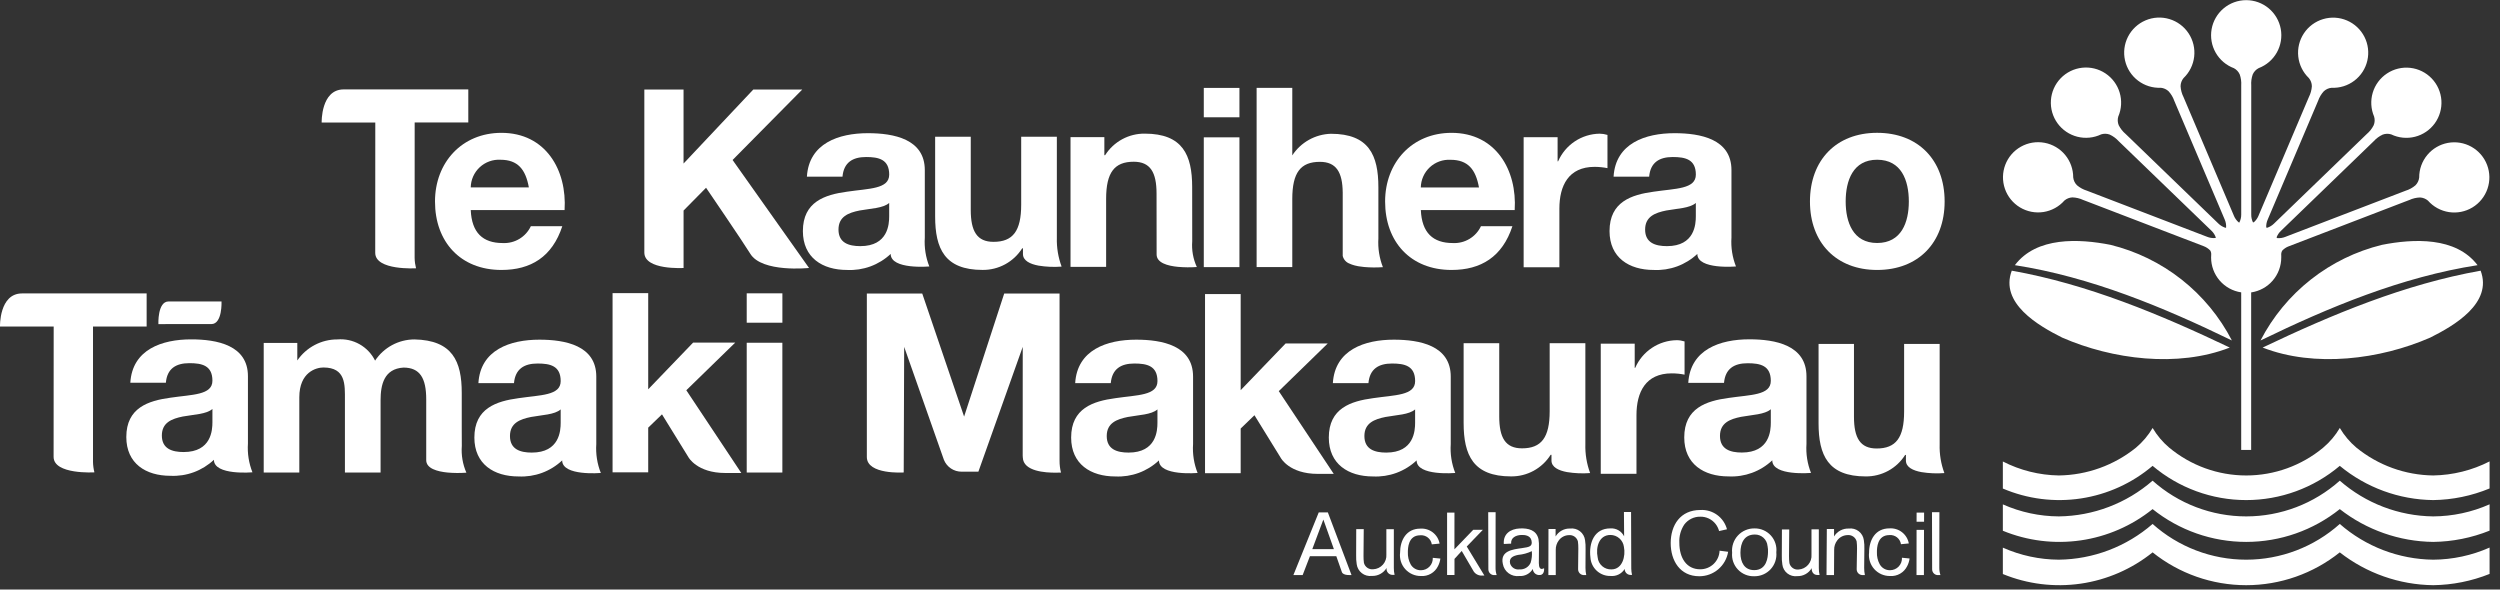 <svg width="229" height="54" viewBox="0 0 229 54" fill="none" xmlns="http://www.w3.org/2000/svg">
<rect x="0" y="0" width="229" height="54" fill="#333333" stroke="none"/>
<g clip-path="url(#clip0_4220_32361)">
<path d="M205.294 41.215V26.781C204.527 26.668 203.827 26.284 203.321 25.697C202.815 25.111 202.537 24.363 202.537 23.588C202.537 23.434 202.547 23.32 202.547 23.32C202.556 23.189 202.525 23.06 202.458 22.947C202.292 22.772 202.088 22.637 201.862 22.552L191.243 18.478L190.811 18.314C190.501 18.169 190.165 18.09 189.823 18.081C189.558 18.095 189.306 18.196 189.103 18.367C188.605 18.933 187.925 19.306 187.18 19.421C186.435 19.535 185.674 19.385 185.028 18.996C184.383 18.607 183.895 18.004 183.649 17.291C183.403 16.579 183.415 15.803 183.683 15.098C183.95 14.394 184.457 13.806 185.114 13.437C185.771 13.068 186.537 12.941 187.278 13.079C188.018 13.217 188.687 13.611 189.168 14.191C189.648 14.772 189.909 15.503 189.906 16.256C189.936 16.526 190.058 16.777 190.25 16.969C190.514 17.193 190.821 17.361 191.152 17.463L191.571 17.624L202.058 21.647L202.185 21.696C202.41 21.785 202.652 21.821 202.893 21.803C202.922 21.797 202.95 21.788 202.976 21.775C202.896 21.533 202.758 21.314 202.573 21.137L194.396 13.245L194.062 12.924C193.832 12.671 193.553 12.467 193.242 12.324C192.993 12.234 192.722 12.228 192.469 12.307C191.789 12.633 191.016 12.71 190.285 12.525C189.553 12.339 188.911 11.903 188.468 11.292C188.026 10.681 187.812 9.934 187.864 9.182C187.916 8.429 188.231 7.719 188.753 7.175C189.276 6.63 189.973 6.287 190.722 6.204C191.472 6.121 192.227 6.304 192.856 6.721C193.484 7.138 193.947 7.762 194.162 8.485C194.377 9.208 194.332 9.983 194.034 10.676C193.957 10.937 193.971 11.215 194.073 11.467C194.229 11.776 194.445 12.051 194.71 12.274L195.035 12.586L203.113 20.389L203.211 20.483C203.384 20.652 203.593 20.779 203.823 20.856C203.851 20.86 203.88 20.863 203.909 20.862C203.93 20.607 203.888 20.351 203.787 20.117L199.342 9.656L199.162 9.231C199.05 8.908 198.872 8.611 198.641 8.359C198.447 8.178 198.199 8.066 197.936 8.04C197.183 8.074 196.442 7.843 195.842 7.386C195.242 6.93 194.821 6.277 194.654 5.543C194.486 4.808 194.581 4.037 194.923 3.366C195.266 2.694 195.833 2.164 196.526 1.868C197.219 1.571 197.994 1.528 198.716 1.745C199.438 1.962 200.061 2.425 200.476 3.055C200.891 3.684 201.072 4.439 200.987 5.188C200.902 5.937 200.557 6.632 200.012 7.153C199.839 7.363 199.743 7.626 199.74 7.898C199.761 8.244 199.853 8.582 200.01 8.891L200.185 9.305L204.575 19.643L204.627 19.768C204.72 19.992 204.862 20.192 205.043 20.352C205.067 20.368 205.092 20.382 205.118 20.392C205.237 20.166 205.298 19.915 205.296 19.659V7.823C205.319 7.482 205.272 7.14 205.159 6.817C205.051 6.575 204.866 6.375 204.633 6.249C203.927 5.987 203.334 5.485 202.96 4.831C202.585 4.176 202.452 3.411 202.584 2.669C202.716 1.927 203.104 1.254 203.681 0.769C204.258 0.284 204.987 0.016 205.741 0.014C206.495 0.011 207.226 0.273 207.806 0.754C208.386 1.235 208.779 1.905 208.917 2.646C209.054 3.387 208.926 4.153 208.557 4.81C208.187 5.467 207.598 5.974 206.893 6.241C206.652 6.365 206.46 6.569 206.35 6.817C206.236 7.145 206.189 7.492 206.214 7.838V8.285V19.521V19.658C206.21 19.9 206.263 20.14 206.368 20.359C206.383 20.367 206.4 20.37 206.416 20.369C206.433 20.367 206.449 20.361 206.463 20.351C206.644 20.19 206.786 19.99 206.878 19.767L206.93 19.641L211.318 9.303L211.494 8.89C211.651 8.58 211.744 8.242 211.767 7.896C211.763 7.624 211.667 7.361 211.493 7.151C210.949 6.63 210.605 5.935 210.522 5.187C210.438 4.439 210.62 3.685 211.035 3.057C211.451 2.429 212.073 1.966 212.795 1.751C213.516 1.535 214.29 1.579 214.982 1.876C215.674 2.172 216.24 2.702 216.582 3.374C216.923 4.045 217.017 4.814 216.849 5.548C216.681 6.282 216.26 6.934 215.661 7.389C215.061 7.845 214.321 8.076 213.569 8.041C213.304 8.067 213.056 8.179 212.861 8.36C212.63 8.612 212.453 8.909 212.34 9.232L212.16 9.657L207.718 20.122C207.62 20.344 207.575 20.585 207.586 20.827C207.597 20.841 207.612 20.851 207.629 20.857C207.646 20.863 207.664 20.864 207.682 20.86C207.911 20.783 208.12 20.656 208.293 20.487L208.391 20.392L216.471 12.59L216.794 12.278C217.058 12.054 217.275 11.78 217.43 11.471C217.534 11.22 217.548 10.94 217.469 10.68C217.172 9.988 217.127 9.214 217.342 8.492C217.557 7.77 218.019 7.147 218.647 6.731C219.275 6.315 220.028 6.132 220.777 6.215C221.526 6.298 222.221 6.641 222.743 7.185C223.264 7.728 223.578 8.437 223.631 9.188C223.683 9.94 223.469 10.685 223.028 11.296C222.586 11.906 221.945 12.342 221.215 12.527C220.485 12.713 219.713 12.636 219.034 12.31C218.781 12.231 218.509 12.237 218.26 12.328C217.949 12.47 217.67 12.675 217.44 12.928L217.109 13.248L208.933 21.146C208.756 21.312 208.62 21.516 208.535 21.742C208.539 21.76 208.548 21.776 208.562 21.788C208.575 21.8 208.591 21.808 208.609 21.811C208.851 21.83 209.094 21.793 209.32 21.704L209.446 21.655L219.931 17.632L220.35 17.471C220.682 17.37 220.989 17.201 221.253 16.977C221.445 16.786 221.567 16.534 221.597 16.265C221.594 15.511 221.855 14.781 222.335 14.201C222.815 13.62 223.484 13.227 224.224 13.089C224.965 12.952 225.73 13.078 226.387 13.447C227.043 13.816 227.55 14.404 227.817 15.108C228.085 15.812 228.097 16.587 227.851 17.299C227.605 18.011 227.117 18.614 226.472 19.003C225.828 19.392 225.067 19.543 224.322 19.428C223.578 19.313 222.897 18.941 222.399 18.375C222.197 18.204 221.945 18.104 221.68 18.089C221.339 18.098 221.002 18.177 220.692 18.322L220.26 18.486L209.649 22.561C209.422 22.645 209.218 22.78 209.053 22.956C208.976 23.087 208.945 23.24 208.963 23.391C208.967 23.436 208.967 23.482 208.963 23.527V23.593C208.963 24.368 208.685 25.116 208.179 25.703C207.672 26.289 206.972 26.673 206.206 26.786V41.215H205.294Z" fill="white"/>
<path d="M207.258 31.837C213.586 28.815 220.289 26.026 227.226 24.795C228.344 27.766 224.803 29.831 222.607 30.925C218.027 32.926 212.026 33.697 207.258 31.837ZM204.442 31.187C198.18 28.141 191.477 25.36 184.562 24.289C186.546 21.666 190.448 21.862 193.318 22.426C195.69 23.008 197.91 24.09 199.829 25.602C201.747 27.113 203.32 29.017 204.442 31.187ZM204.247 31.837C199.483 33.7 193.479 32.925 188.898 30.925C186.703 29.83 183.161 27.765 184.278 24.794C191.213 26.022 197.914 28.818 204.247 31.837ZM207.064 31.186C208.186 29.017 209.759 27.113 211.678 25.602C213.597 24.092 215.817 23.009 218.188 22.428C221.06 21.863 224.961 21.667 226.943 24.29C220.025 25.362 213.326 28.142 207.064 31.189" fill="white"/>
<path d="M228.045 48.608C226.403 49.267 224.653 49.617 222.884 49.639C219.779 49.602 216.771 48.546 214.324 46.634C211.89 48.579 208.867 49.639 205.751 49.639C202.635 49.639 199.612 48.579 197.178 46.634C195.278 48.161 193.003 49.15 190.59 49.499C188.178 49.848 185.716 49.543 183.461 48.617V46.201C185.076 46.918 186.822 47.293 188.589 47.302C191.749 47.264 194.794 46.105 197.178 44.03C199.537 46.137 202.589 47.302 205.752 47.302C208.915 47.302 211.967 46.137 214.325 44.03C216.697 46.105 219.732 47.266 222.884 47.302C224.662 47.293 226.419 46.916 228.045 46.196V48.608ZM228.045 52.572C226.403 53.23 224.653 53.58 222.884 53.603C219.779 53.566 216.771 52.51 214.324 50.597C211.891 52.543 208.867 53.603 205.751 53.603C202.635 53.603 199.612 52.543 197.178 50.597C195.278 52.124 193.003 53.114 190.59 53.463C188.178 53.812 185.716 53.507 183.461 52.581V50.164C185.076 50.882 186.822 51.257 188.589 51.267C191.749 51.229 194.794 50.069 197.178 47.994C199.536 50.102 202.589 51.267 205.752 51.267C208.915 51.267 211.967 50.102 214.325 47.994C216.697 50.069 219.732 51.23 222.884 51.267C224.663 51.256 226.42 50.878 228.045 50.157V52.572ZM212.807 41.002C213.412 40.493 213.926 39.884 214.327 39.202C214.728 39.884 215.242 40.493 215.847 41.004C217.838 42.623 220.318 43.521 222.884 43.552C224.68 43.523 226.446 43.083 228.045 42.265V44.743C226.408 45.421 224.656 45.782 222.884 45.807C219.756 45.772 216.735 44.666 214.325 42.672C211.927 44.697 208.89 45.807 205.752 45.807C202.613 45.807 199.576 44.697 197.178 42.672C195.31 44.257 193.037 45.291 190.614 45.658C188.192 46.025 185.715 45.711 183.461 44.751V42.272C185.049 43.086 186.804 43.525 188.589 43.552C191.165 43.52 193.656 42.622 195.66 41.002C196.265 40.492 196.779 39.883 197.181 39.202C197.582 39.884 198.096 40.494 198.7 41.004C200.682 42.651 203.177 43.553 205.753 43.553C208.33 43.553 210.825 42.651 212.807 41.004" fill="white"/>
<path d="M131.939 51.165C131.907 51.408 131.833 51.643 131.72 51.86C131.579 52.149 131.354 52.389 131.075 52.55C130.797 52.711 130.477 52.785 130.156 52.763C129.885 52.766 129.617 52.711 129.37 52.602C129.122 52.493 128.901 52.333 128.72 52.131C128.54 51.93 128.404 51.693 128.322 51.435C128.241 51.177 128.215 50.905 128.247 50.636C128.247 49.472 128.823 48.422 130.098 48.422C130.51 48.392 130.919 48.516 131.246 48.769C131.572 49.022 131.794 49.387 131.868 49.794L131.154 49.863C131.116 49.615 130.986 49.391 130.789 49.237C130.592 49.083 130.343 49.009 130.094 49.032C128.981 49.032 128.961 50.219 128.961 50.584C128.944 50.968 129.031 51.349 129.212 51.688C129.305 51.857 129.443 51.998 129.611 52.094C129.778 52.191 129.97 52.239 130.163 52.234C130.31 52.233 130.455 52.203 130.589 52.145C130.724 52.087 130.845 52.002 130.946 51.896C131.047 51.789 131.126 51.664 131.177 51.526C131.228 51.389 131.25 51.242 131.243 51.096L131.939 51.165Z" fill="white"/>
<path d="M141.831 52.678L141.84 48.459H142.492V49.141C142.628 48.911 142.823 48.722 143.057 48.595C143.291 48.467 143.555 48.404 143.822 48.414C143.982 48.394 144.145 48.406 144.3 48.449C144.456 48.492 144.601 48.565 144.728 48.665C144.856 48.764 144.962 48.887 145.041 49.028C145.121 49.168 145.171 49.323 145.191 49.483C145.232 49.752 145.248 50.025 145.239 50.296L145.23 52.01C145.229 52.234 145.252 52.457 145.3 52.676H145.13C145.055 52.683 144.98 52.673 144.909 52.649C144.838 52.624 144.773 52.585 144.719 52.533C144.665 52.481 144.622 52.419 144.594 52.35C144.565 52.28 144.552 52.206 144.554 52.131L144.575 50.243C144.577 50.027 144.565 49.811 144.537 49.597C144.491 49.416 144.38 49.258 144.227 49.152C144.073 49.046 143.886 48.999 143.701 49.019C143.521 49.024 143.344 49.07 143.185 49.154C143.026 49.238 142.888 49.358 142.783 49.504C142.595 49.754 142.498 50.061 142.507 50.374V52.679L141.831 52.678Z" fill="white"/>
<path d="M166.604 48.485V52.037C166.603 52.249 166.626 52.461 166.672 52.669H166.501C165.891 52.669 165.95 52.041 165.95 52.041C165.816 52.271 165.623 52.461 165.39 52.59C165.157 52.719 164.893 52.783 164.627 52.775C164.467 52.795 164.305 52.784 164.15 52.741C163.994 52.698 163.849 52.625 163.722 52.525C163.595 52.426 163.49 52.302 163.411 52.162C163.332 52.021 163.282 51.867 163.263 51.707C163.222 51.435 163.205 51.161 163.214 50.887L163.224 48.498H163.894L163.874 50.943C163.872 51.159 163.884 51.376 163.912 51.59C163.957 51.771 164.067 51.929 164.22 52.036C164.373 52.142 164.56 52.189 164.745 52.169C164.914 52.159 165.078 52.115 165.229 52.041C165.38 51.966 165.515 51.862 165.626 51.735C165.736 51.608 165.82 51.46 165.873 51.3C165.926 51.14 165.946 50.971 165.932 50.803V48.488L166.604 48.485Z" fill="white"/>
<path d="M167.308 52.678L167.337 48.458H167.999V49.14C168.139 48.909 168.338 48.721 168.576 48.593C168.813 48.465 169.081 48.404 169.35 48.415C169.511 48.394 169.674 48.406 169.831 48.448C169.988 48.491 170.134 48.564 170.262 48.664C170.39 48.763 170.498 48.887 170.578 49.028C170.658 49.17 170.709 49.325 170.729 49.486C170.77 49.753 170.786 50.024 170.776 50.294L170.758 52.008C170.756 52.232 170.778 52.455 170.824 52.675H170.652C170.577 52.682 170.501 52.673 170.43 52.648C170.358 52.624 170.293 52.585 170.238 52.533C170.183 52.481 170.14 52.418 170.112 52.349C170.084 52.279 170.07 52.204 170.073 52.128L170.104 50.24C170.107 50.024 170.095 49.809 170.069 49.594C170.021 49.412 169.91 49.254 169.754 49.147C169.599 49.041 169.411 48.994 169.224 49.015C169.042 49.02 168.864 49.066 168.702 49.149C168.541 49.233 168.4 49.353 168.292 49.499C168.101 49.748 168.001 50.055 168.009 50.369L167.995 52.675L167.308 52.678Z" fill="white"/>
<path d="M147.611 52.157C147.299 52.17 146.993 52.063 146.757 51.858C146.522 51.653 146.374 51.364 146.345 51.053C146.154 50.133 146.465 49.003 147.515 49.002C147.816 49.003 148.107 49.113 148.333 49.311C148.56 49.509 148.708 49.782 148.749 50.081C148.929 50.952 148.612 52.155 147.609 52.157M149.406 46.901H148.753L148.77 49.129C148.655 48.895 148.474 48.701 148.248 48.571C148.022 48.441 147.763 48.382 147.503 48.401C146.033 48.401 145.523 49.731 145.682 51.053C145.708 51.525 145.918 51.967 146.266 52.286C146.614 52.605 147.073 52.775 147.545 52.759C147.796 52.781 148.049 52.733 148.274 52.619C148.5 52.505 148.689 52.331 148.821 52.116C148.819 52.193 148.834 52.269 148.865 52.34C148.896 52.411 148.941 52.474 148.999 52.526C149.056 52.578 149.124 52.617 149.198 52.64C149.271 52.663 149.349 52.67 149.426 52.661H149.493C149.451 52.472 149.428 52.28 149.424 52.087L149.406 46.901Z" fill="white"/>
<path d="M158.297 50.543C158.195 51.17 157.873 51.739 157.389 52.15C156.905 52.561 156.291 52.786 155.656 52.784C153.886 52.784 153.036 51.353 153.036 49.749C153.036 48.11 153.909 46.715 155.754 46.715C156.302 46.684 156.844 46.842 157.288 47.164C157.732 47.486 158.051 47.952 158.191 48.482L157.469 48.645C157.407 48.411 157.299 48.191 157.151 47.999C156.985 47.786 156.772 47.614 156.528 47.498C156.284 47.381 156.016 47.323 155.746 47.329C155.46 47.324 155.178 47.388 154.922 47.514C154.666 47.641 154.444 47.827 154.274 48.057C153.953 48.546 153.796 49.125 153.827 49.709C153.827 51.14 154.503 52.147 155.74 52.147C156.199 52.149 156.641 51.972 156.972 51.654C157.303 51.336 157.497 50.902 157.513 50.443L158.297 50.543Z" fill="white"/>
<path d="M160.696 52.784C160.415 52.794 160.136 52.744 159.877 52.638C159.617 52.531 159.383 52.371 159.191 52.167C158.998 51.963 158.852 51.72 158.76 51.455C158.669 51.19 158.636 50.908 158.662 50.629C158.634 50.343 158.667 50.056 158.758 49.784C158.849 49.512 158.997 49.263 159.191 49.053C159.386 48.842 159.623 48.675 159.887 48.563C160.151 48.451 160.435 48.396 160.722 48.402C161.001 48.398 161.279 48.454 161.536 48.566C161.792 48.677 162.022 48.842 162.21 49.049C162.399 49.257 162.54 49.502 162.627 49.768C162.713 50.034 162.742 50.315 162.711 50.594C162.738 50.873 162.705 51.155 162.616 51.421C162.527 51.688 162.382 51.932 162.192 52.139C162.002 52.345 161.77 52.51 161.513 52.621C161.255 52.732 160.976 52.788 160.696 52.784ZM161.906 50.015C161.882 49.724 161.748 49.453 161.531 49.257C161.314 49.062 161.031 48.956 160.739 48.963C159.801 48.963 159.424 49.691 159.424 50.637C159.424 51.505 159.784 52.223 160.687 52.223C161.852 52.223 161.94 51.015 161.949 50.594C161.959 50.4 161.945 50.206 161.909 50.015H161.906Z" fill="white"/>
<path d="M120.206 50.301L121.211 47.61H121.227L122.184 50.301H120.206ZM121.632 46.937H120.796L118.475 52.674H119.324L119.989 50.947H122.406C122.406 50.947 122.847 52.179 122.915 52.399C123.024 52.745 123.799 52.674 123.799 52.674L121.632 46.937Z" fill="white"/>
<path d="M127.675 48.475V52.026C127.673 52.239 127.696 52.451 127.744 52.659H127.57C127.49 52.661 127.41 52.646 127.336 52.614C127.262 52.582 127.196 52.534 127.143 52.474C127.089 52.413 127.05 52.342 127.027 52.265C127.004 52.188 126.998 52.107 127.01 52.027C126.871 52.258 126.672 52.448 126.434 52.576C126.197 52.704 125.929 52.766 125.66 52.755C125.333 52.795 125.004 52.705 124.745 52.503C124.485 52.302 124.316 52.005 124.274 51.679C124.231 51.408 124.214 51.134 124.223 50.859L124.231 48.471H124.918L124.898 50.915C124.895 51.132 124.907 51.348 124.936 51.563C124.984 51.745 125.096 51.904 125.251 52.011C125.407 52.118 125.596 52.166 125.783 52.145C125.953 52.138 126.119 52.097 126.272 52.024C126.425 51.951 126.562 51.848 126.675 51.721C126.787 51.595 126.874 51.447 126.928 51.286C126.982 51.126 127.004 50.956 126.991 50.786V48.474L127.675 48.475Z" fill="white"/>
<path d="M132.553 52.673V46.954H133.229L133.225 50.318L134.947 48.529H135.831L134.355 50.06L135.968 52.717H135.819C135.659 52.737 135.498 52.713 135.352 52.647C135.205 52.582 135.08 52.477 134.99 52.344L133.894 50.467L133.231 51.195V52.669L132.553 52.673Z" fill="white"/>
<path d="M140.2 51.561C140.111 51.752 139.966 51.911 139.784 52.018C139.603 52.124 139.393 52.173 139.182 52.157C138.999 52.184 138.812 52.144 138.655 52.046C138.498 51.948 138.381 51.797 138.325 51.62C138.207 51.094 138.599 50.923 139.06 50.828C139.496 50.789 139.921 50.673 140.316 50.486C140.351 50.849 140.312 51.214 140.2 51.561ZM140.983 51.871C140.958 51.673 140.95 51.474 140.961 51.275L140.969 50.14C140.979 49.888 140.965 49.635 140.927 49.385C140.74 48.548 139.995 48.368 139.208 48.406C138.346 48.448 137.678 48.907 137.749 49.828L138.419 49.796C138.379 49.259 138.834 49.028 139.344 49.003C139.698 48.986 140.182 49.059 140.282 49.505C140.405 50.054 140.1 50.11 139.409 50.208C138.531 50.331 137.397 50.465 137.661 51.659C137.721 52.001 137.91 52.307 138.19 52.512C138.47 52.718 138.818 52.808 139.162 52.763C139.409 52.782 139.657 52.731 139.877 52.616C140.096 52.502 140.28 52.328 140.406 52.114C140.409 52.195 140.429 52.274 140.465 52.347C140.5 52.419 140.55 52.483 140.612 52.536C140.673 52.588 140.745 52.627 140.822 52.65C140.899 52.674 140.981 52.681 141.061 52.671C141.508 52.649 141.438 52.047 141.438 52.047C141.376 52.082 141.308 52.105 141.238 52.114C141.129 52.12 141.028 52.061 140.986 51.87" fill="white"/>
<path d="M175.561 46.956L175.558 47.789H176.245L176.248 46.956H175.561Z" fill="white"/>
<path d="M175.552 52.675L175.558 48.534H176.239L176.231 52.675H175.552Z" fill="white"/>
<path d="M174.918 51.158C174.887 51.401 174.812 51.638 174.699 51.856C174.556 52.147 174.33 52.388 174.05 52.55C173.769 52.712 173.447 52.786 173.124 52.763C172.852 52.766 172.583 52.71 172.334 52.601C172.085 52.491 171.863 52.33 171.681 52.127C171.5 51.925 171.364 51.687 171.282 51.428C171.2 51.168 171.174 50.895 171.206 50.625C171.206 49.456 171.785 48.399 173.068 48.399C173.483 48.37 173.893 48.494 174.222 48.749C174.55 49.003 174.773 49.37 174.848 49.779L174.129 49.849C174.092 49.6 173.961 49.375 173.763 49.219C173.565 49.064 173.315 48.99 173.065 49.013C171.947 49.013 171.926 50.205 171.926 50.573C171.909 50.958 171.996 51.342 172.179 51.681C172.272 51.852 172.41 51.994 172.579 52.091C172.747 52.188 172.94 52.237 173.134 52.231C173.281 52.231 173.427 52.2 173.562 52.142C173.698 52.084 173.82 51.998 173.921 51.892C174.023 51.785 174.101 51.658 174.153 51.52C174.204 51.382 174.227 51.235 174.22 51.088L174.918 51.158Z" fill="white"/>
<path d="M136.32 46.918H136.999L136.992 52.014C136.989 52.24 137.025 52.465 137.096 52.679H136.912C136.837 52.686 136.762 52.676 136.691 52.652C136.62 52.627 136.555 52.588 136.501 52.537C136.446 52.485 136.403 52.423 136.374 52.353C136.346 52.284 136.332 52.209 136.334 52.134L136.32 46.918Z" fill="white"/>
<path d="M176.97 46.918H177.649L177.64 52.014C177.639 52.24 177.674 52.465 177.745 52.679H177.561C177.487 52.686 177.411 52.676 177.34 52.652C177.27 52.627 177.205 52.588 177.15 52.537C177.096 52.485 177.053 52.423 177.024 52.353C176.995 52.284 176.982 52.209 176.984 52.134L176.97 46.918Z" fill="white"/>
<path d="M51.716 19.242H43.12C43.21 21.317 44.225 22.263 46.046 22.263C46.581 22.291 47.113 22.159 47.572 21.884C48.032 21.609 48.399 21.203 48.627 20.718H51.508C50.586 23.529 48.627 24.728 45.932 24.728C42.173 24.728 39.846 22.145 39.846 18.458C39.846 14.886 42.312 12.168 45.932 12.168C49.987 12.168 51.947 15.576 51.716 19.246M43.12 17.166H48.443C48.145 15.509 47.428 14.633 45.839 14.633C45.493 14.614 45.146 14.665 44.82 14.784C44.494 14.902 44.194 15.085 43.941 15.321C43.687 15.558 43.483 15.843 43.342 16.16C43.201 16.477 43.125 16.819 43.12 17.166Z" fill="white"/>
<path d="M138.746 19.242H130.149C130.24 21.317 131.255 22.263 133.076 22.263C133.611 22.291 134.142 22.16 134.602 21.884C135.062 21.609 135.429 21.203 135.656 20.718H138.538C137.617 23.529 135.656 24.728 132.962 24.728C129.202 24.728 126.876 22.145 126.876 18.458C126.876 14.886 129.342 12.168 132.962 12.168C137.017 12.168 138.977 15.576 138.746 19.246M130.149 17.17H135.474C135.176 15.513 134.459 14.637 132.866 14.637C132.519 14.618 132.173 14.669 131.846 14.787C131.52 14.906 131.221 15.088 130.967 15.325C130.713 15.562 130.51 15.847 130.369 16.164C130.228 16.481 130.152 16.823 130.146 17.17" fill="white"/>
<path d="M77.173 16.18H73.913C74.097 13.125 76.831 12.2 79.496 12.2C81.865 12.2 84.712 12.73 84.712 15.581V21.765C84.653 22.666 84.794 23.57 85.126 24.409C85.126 24.409 81.587 24.719 81.587 23.259C81.053 23.76 80.424 24.148 79.737 24.401C79.05 24.653 78.319 24.765 77.588 24.728C75.336 24.728 73.544 23.602 73.544 21.167C73.544 18.478 75.565 17.834 77.588 17.559C79.587 17.261 81.451 17.33 81.451 15.994C81.451 14.592 80.482 14.383 79.334 14.383C78.094 14.383 77.29 14.889 77.173 16.178M81.449 19.808V18.59C80.897 19.077 79.747 19.098 78.737 19.282C77.723 19.488 76.805 19.833 76.805 21.029C76.805 22.248 77.747 22.546 78.804 22.546C81.356 22.546 81.449 20.522 81.449 19.81" fill="white"/>
<path d="M151.067 16.18H147.804C147.987 13.125 150.72 12.2 153.386 12.2C155.755 12.2 158.602 12.73 158.602 15.581V21.765C158.542 22.666 158.683 23.569 159.015 24.409C159.015 24.409 155.476 24.719 155.476 23.259C154.942 23.76 154.313 24.148 153.626 24.401C152.939 24.653 152.208 24.765 151.477 24.728C149.225 24.728 147.433 23.602 147.433 21.167C147.433 18.478 149.454 17.834 151.477 17.559C153.476 17.261 155.34 17.33 155.34 15.994C155.34 14.592 154.371 14.383 153.224 14.383C151.983 14.383 151.178 14.889 151.063 16.178M155.338 19.808V18.59C154.786 19.077 153.636 19.098 152.626 19.282C151.613 19.488 150.693 19.833 150.693 21.029C150.693 22.248 151.636 22.546 152.693 22.546C155.245 22.546 155.338 20.522 155.338 19.81" fill="white"/>
<path d="M101.751 35.094H98.487C98.67 32.039 101.404 31.114 104.07 31.114C106.439 31.114 109.285 31.644 109.285 34.495V40.679C109.226 41.581 109.367 42.484 109.7 43.324C109.7 43.324 106.16 43.633 106.16 42.173C105.627 42.674 104.998 43.063 104.311 43.316C103.624 43.568 102.893 43.68 102.162 43.643C99.909 43.643 98.117 42.516 98.117 40.081C98.117 37.392 100.139 36.749 102.162 36.474C104.16 36.176 106.024 36.245 106.024 34.909C106.024 33.506 105.056 33.298 103.907 33.298C102.667 33.298 101.863 33.804 101.747 35.093M106.022 38.723V37.502C105.47 37.988 104.319 38.009 103.31 38.194C102.296 38.4 101.377 38.745 101.377 39.941C101.377 41.16 102.32 41.457 103.377 41.457C105.929 41.457 106.022 39.434 106.022 38.722" fill="white"/>
<path d="M110.381 43.345H113.646V39.254L114.908 38.035L117.323 41.95C117.323 41.95 118.097 43.407 120.705 43.407H122.171L117.136 35.829L121.618 31.464H117.76L113.646 35.74V26.934H110.381V43.345Z" fill="white"/>
<path d="M98.06 24.444V12.562H101.159V14.217H101.228C101.615 13.605 102.152 13.103 102.788 12.757C103.424 12.411 104.137 12.233 104.861 12.241C108.331 12.241 109.203 14.195 109.203 17.136L109.208 22.096C109.145 22.907 109.29 23.721 109.63 24.459C109.056 24.5 108.479 24.495 107.905 24.444C106.946 24.354 105.946 24.072 105.946 23.31L105.94 17.735C105.94 15.778 105.365 14.815 103.848 14.815C102.079 14.815 101.321 15.803 101.321 18.217V24.444H98.06Z" fill="white"/>
<path d="M165.792 18.458C165.792 14.658 168.211 12.166 171.944 12.166C175.703 12.166 178.128 14.655 178.128 18.458C178.128 22.238 175.706 24.728 171.944 24.728C168.211 24.728 165.792 22.238 165.792 18.458ZM169.064 18.458C169.064 20.351 169.735 22.258 171.944 22.258C174.179 22.258 174.849 20.349 174.849 18.458C174.849 16.546 174.179 14.632 171.944 14.632C169.732 14.632 169.064 16.546 169.064 18.458Z" fill="white"/>
<path d="M139.566 24.483H142.839V19.113C142.839 17.015 143.668 15.284 146.067 15.284C146.462 15.285 146.857 15.324 147.244 15.402V12.359C147.012 12.286 146.77 12.248 146.527 12.245C145.717 12.257 144.927 12.502 144.252 12.951C143.577 13.401 143.047 14.035 142.723 14.778H142.676V12.566H139.566V24.483Z" fill="white"/>
<path d="M146.629 43.398H149.901V38.029C149.901 35.93 150.73 34.2 153.13 34.2C153.525 34.2 153.919 34.239 154.306 34.318V31.275C154.074 31.202 153.833 31.163 153.59 31.161C152.779 31.172 151.989 31.417 151.314 31.867C150.639 32.316 150.108 32.95 149.785 33.694H149.739V31.481H146.629V43.398Z" fill="white"/>
<path d="M96.808 12.523V21.774C96.782 22.676 96.93 23.575 97.244 24.421C96.537 24.475 95.826 24.445 95.126 24.331C94.366 24.19 93.703 23.883 93.703 23.27V22.748H93.632C93.246 23.36 92.709 23.863 92.074 24.209C91.438 24.555 90.725 24.733 90.001 24.725C86.529 24.725 85.659 22.77 85.659 19.828V12.523H88.921V19.234C88.921 21.186 89.495 22.153 91.007 22.153C92.779 22.153 93.541 21.164 93.541 18.75V12.523H96.808Z" fill="white"/>
<path d="M125.353 35.094H122.09C122.273 32.039 125.006 31.114 127.672 31.114C130.041 31.114 132.888 31.644 132.888 34.495V40.679C132.828 41.581 132.969 42.484 133.301 43.324C133.301 43.324 129.762 43.633 129.762 42.173C129.229 42.674 128.6 43.063 127.912 43.316C127.225 43.568 126.494 43.679 125.763 43.643C123.511 43.643 121.719 42.516 121.719 40.081C121.719 37.392 123.74 36.749 125.763 36.474C127.762 36.176 129.626 36.245 129.626 34.909C129.626 33.506 128.657 33.298 127.51 33.298C126.269 33.298 125.464 33.804 125.349 35.093M129.624 38.723V37.502C129.072 37.988 127.922 38.009 126.912 38.194C125.899 38.4 124.979 38.745 124.979 39.941C124.979 41.16 125.922 41.457 126.979 41.457C129.531 41.457 129.624 39.434 129.624 38.722" fill="white"/>
<path d="M145.219 31.435V40.685C145.194 41.588 145.342 42.487 145.656 43.333C144.949 43.388 144.238 43.357 143.538 43.243C142.778 43.102 142.115 42.799 142.115 42.182V41.66H142.04C141.654 42.272 141.118 42.775 140.483 43.122C139.847 43.468 139.134 43.646 138.41 43.638C134.939 43.638 134.068 41.683 134.068 38.741V31.435H137.33V38.149C137.33 40.101 137.904 41.068 139.417 41.068C141.188 41.068 141.95 40.079 141.95 37.666V31.435H145.219Z" fill="white"/>
<path d="M157.917 35.071H154.646C154.829 32.005 157.57 31.081 160.243 31.081C162.617 31.081 165.473 31.612 165.473 34.47V40.669C165.413 41.572 165.555 42.478 165.888 43.32C165.888 43.32 162.34 43.63 162.34 42.166C161.805 42.669 161.175 43.058 160.486 43.311C159.797 43.564 159.064 43.676 158.331 43.639C156.074 43.639 154.277 42.51 154.277 40.069C154.277 37.374 156.303 36.728 158.331 36.452C160.335 36.154 162.206 36.224 162.206 34.888C162.206 33.481 161.237 33.273 160.084 33.273C158.841 33.273 158.034 33.779 157.919 35.072M162.206 38.711V37.486C161.652 37.974 160.499 37.995 159.487 38.181C158.471 38.386 157.55 38.733 157.55 39.931C157.55 41.154 158.495 41.452 159.554 41.452C162.112 41.452 162.206 39.424 162.206 38.71" fill="white"/>
<path d="M177.672 31.502V40.702C177.645 41.599 177.793 42.493 178.105 43.334C177.402 43.389 176.694 43.359 175.998 43.245C175.243 43.105 174.582 42.804 174.582 42.19V41.672H174.512C174.128 42.281 173.595 42.782 172.963 43.126C172.331 43.47 171.621 43.647 170.902 43.64C167.449 43.64 166.58 41.695 166.58 38.769V31.502H169.824V38.176C169.824 40.117 170.395 41.082 171.902 41.082C173.663 41.082 174.417 40.099 174.417 37.698V31.502H177.672Z" fill="white"/>
<path d="M42.896 8.187V11.22H37.984L37.98 23.629C37.986 23.948 38.03 24.266 38.109 24.575C38.109 24.575 34.371 24.798 34.371 23.159L34.377 11.223H29.464C29.464 11.223 29.382 8.19 31.482 8.19L42.896 8.187Z" fill="white"/>
<path d="M113.532 8.053V10.743H110.267V8.053H113.532ZM110.267 24.468V12.58H113.532V24.468H110.267Z" fill="white"/>
<path d="M59.019 8.2H62.613V14.98L69.002 8.2H73.488L67.104 14.655L74.108 24.546C74.108 24.546 69.79 25 68.723 23.239C68.143 22.284 64.675 17.198 64.675 17.198L62.615 19.285V24.546C62.615 24.546 59.021 24.769 59.021 23.13V8.199L59.019 8.2Z" fill="white"/>
<path d="M93.683 26.885H97.055V42.195C97.053 42.563 97.097 42.93 97.186 43.287C97.186 43.287 96.993 43.299 96.692 43.297C95.788 43.302 93.723 43.189 93.689 41.897L93.679 41.725L93.683 31.772L89.62 43.206H88.087C87.738 43.209 87.396 43.107 87.105 42.912C86.815 42.718 86.59 42.44 86.46 42.116L82.823 31.775L82.78 43.278C82.78 43.278 79.403 43.502 79.403 41.862V26.886H84.477L88.312 38.159L91.986 26.886L93.683 26.885Z" fill="white"/>
<path d="M47.085 35.094H43.822C44.005 32.039 46.739 31.114 49.405 31.114C51.773 31.114 54.62 31.644 54.62 34.495V40.679C54.561 41.581 54.702 42.484 55.035 43.324C55.035 43.324 51.495 43.633 51.495 42.173C50.962 42.674 50.333 43.063 49.645 43.316C48.959 43.568 48.228 43.68 47.496 43.643C45.244 43.643 43.452 42.516 43.452 40.081C43.452 37.392 45.474 36.749 47.496 36.474C49.495 36.176 51.359 36.245 51.359 34.909C51.359 33.506 50.391 33.298 49.242 33.298C48.002 33.298 47.198 33.804 47.081 35.093M51.358 38.723V37.502C50.805 37.988 49.655 38.009 48.645 38.194C47.631 38.4 46.713 38.745 46.713 39.941C46.713 41.16 47.655 41.457 48.712 41.457C51.264 41.457 51.358 39.434 51.358 38.722" fill="white"/>
<path d="M56.111 43.264H59.376V39.172L60.638 37.955L63.053 41.868C63.053 41.868 63.83 43.326 66.438 43.326H67.903L62.866 35.747L67.348 31.382H63.489L59.376 35.659V26.852H56.111V43.264Z" fill="white"/>
<path d="M13.432 26.878V29.911H8.519V42.321C8.526 42.64 8.569 42.958 8.648 43.267C8.648 43.267 4.91 43.491 4.91 41.848L4.917 29.911H-0.001C-0.001 29.911 -0.083 26.878 2.017 26.878H13.432Z" fill="white"/>
<path d="M71.667 26.869V29.56H68.399V26.869H71.667ZM68.399 43.284V31.396H71.664V43.284H68.399Z" fill="white"/>
<path fill-rule="evenodd" clip-rule="evenodd" d="M19.458 38.678V37.461C18.907 37.945 17.761 37.967 16.752 38.151C15.743 38.356 14.826 38.701 14.826 39.893C14.826 41.109 15.766 41.407 16.82 41.407C19.364 41.407 19.458 39.388 19.458 38.678ZM15.194 35.056H11.938C12.119 32.005 14.849 31.086 17.508 31.086C19.869 31.086 22.711 31.615 22.711 34.458V40.627C22.651 41.526 22.793 42.427 23.124 43.264C23.124 43.264 19.594 43.573 19.594 42.117C19.062 42.617 18.434 43.005 17.749 43.257C17.063 43.509 16.334 43.62 15.604 43.583C13.358 43.583 11.57 42.458 11.57 40.031C11.57 37.349 13.588 36.706 15.604 36.431C17.599 36.133 19.458 36.203 19.458 34.873C19.458 33.473 18.494 33.266 17.346 33.266C16.109 33.266 15.306 33.77 15.194 35.054V35.056Z" fill="white"/>
<path d="M20.292 27.612C20.292 27.612 20.383 29.686 19.359 29.686H15.621L14.509 29.69C14.509 29.69 14.417 27.613 15.442 27.613L20.292 27.612Z" fill="white"/>
<path d="M24.156 43.282V31.413H27.233V33.019C27.642 32.422 28.191 31.934 28.831 31.599C29.471 31.262 30.184 31.088 30.907 31.091C31.611 31.031 32.316 31.184 32.932 31.53C33.547 31.876 34.044 32.4 34.358 33.033C34.752 32.438 35.286 31.95 35.914 31.611C36.541 31.273 37.242 31.094 37.955 31.091C41.451 31.159 42.296 33.094 42.296 35.986V39.209L42.302 40.848C42.24 41.687 42.384 42.528 42.721 43.298C42.148 43.34 41.572 43.335 40.999 43.285C40.042 43.191 39.042 42.912 39.042 42.151V36.585C39.042 34.635 38.467 33.67 36.956 33.67C35.18 33.782 34.861 35.235 34.861 36.673V43.285H31.595V36.626C31.595 35.247 31.688 33.662 29.621 33.662C28.978 33.662 27.417 34.075 27.417 36.394V43.282H24.156Z" fill="white"/>
<path d="M115.106 24.461V8.047H118.373V14.232C118.76 13.641 119.284 13.152 119.9 12.808C120.517 12.463 121.208 12.273 121.914 12.254C125.385 12.254 126.26 14.207 126.26 17.152V18.777V21.837C126.205 22.735 126.346 23.634 126.673 24.472C126.102 24.513 125.529 24.509 124.959 24.458C124.791 24.444 124.627 24.42 124.469 24.395L124.36 24.376L124.271 24.355L124.128 24.324L124.036 24.299L123.887 24.253L123.756 24.207L123.647 24.159C123.486 24.105 123.342 24.012 123.228 23.887C123.114 23.762 123.033 23.61 122.993 23.445V17.646C122.975 15.758 122.392 14.825 120.9 14.825C119.129 14.825 118.373 15.813 118.373 18.231V24.461H115.106Z" fill="white"/>
</g>
<defs>
<clipPath id="clip0_4220_32361">
<rect width="228.046" height="53.647" fill="white"/>
</clipPath>
</defs>
</svg>
